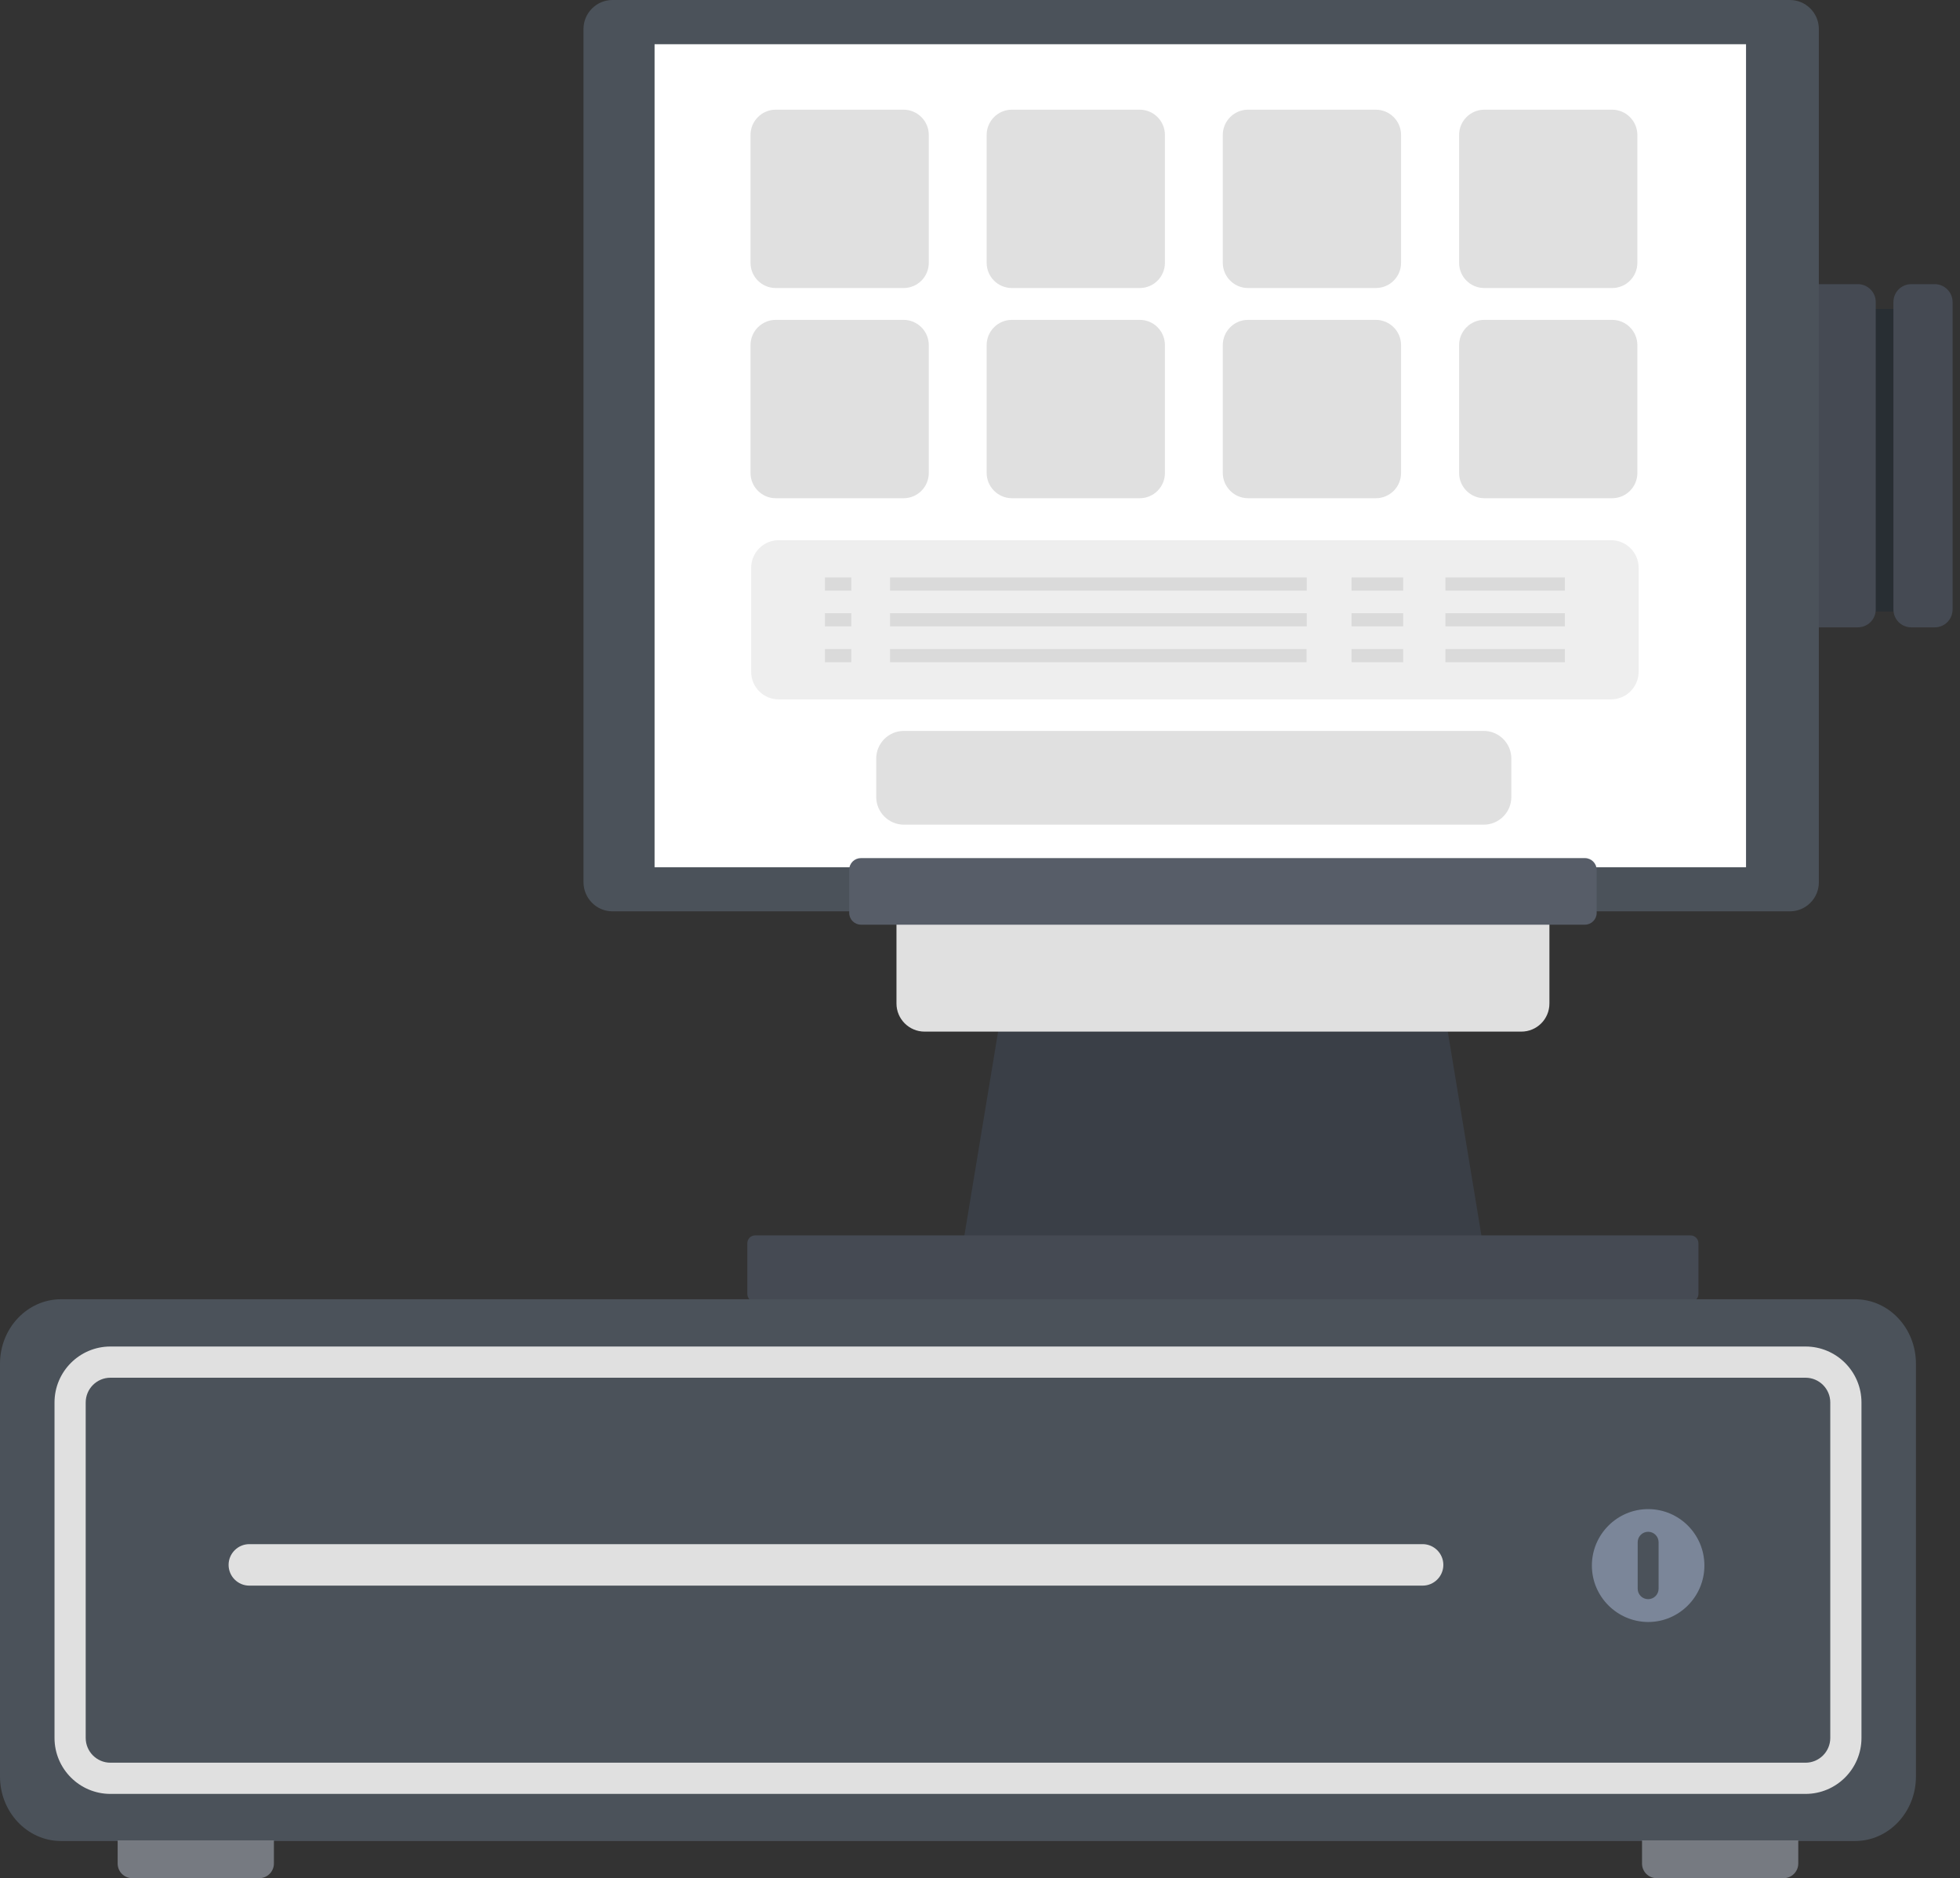 <svg width="167" height="160" viewBox="0 0 167 160" fill="none" xmlns="http://www.w3.org/2000/svg">
<rect x="0" y="0" width="167" height="160" fill="#333333" stroke="none"/>
<path fill-rule="evenodd" clip-rule="evenodd" d="M81.945 106.612L86.602 78.459H99.381H121.802L126.321 105.845L81.945 106.612Z" fill="#3A3F47"/>
<path fill-rule="evenodd" clip-rule="evenodd" d="M63.674 105.913V110.229C63.674 110.599 63.975 110.9 64.345 110.9H144.044C144.413 110.9 144.715 110.599 144.715 110.229V105.913C144.715 105.544 144.413 105.242 144.044 105.242H64.345C63.975 105.242 63.674 105.544 63.674 105.913Z" fill="#454A53"/>
<path fill-rule="evenodd" clip-rule="evenodd" d="M159.506 26.316V52.099H161.656V26.316H159.506Z" fill="#282E33"/>
<path fill-rule="evenodd" clip-rule="evenodd" d="M153.645 53.443V24.207H158.301C159.137 24.207 159.822 24.892 159.822 25.728V51.922C159.822 52.758 159.137 53.443 158.301 53.443H153.645V53.443Z" fill="#454A53"/>
<path fill-rule="evenodd" clip-rule="evenodd" d="M161.328 51.922V25.728C161.328 24.892 161.999 24.207 162.848 24.207H164.848C165.684 24.207 166.368 24.892 166.368 25.728V51.922C166.368 52.758 165.697 53.443 164.848 53.443H162.848C161.999 53.443 161.328 52.758 161.328 51.922Z" fill="#454A53"/>
<path fill-rule="evenodd" clip-rule="evenodd" d="M52.182 77.637H152.507C153.863 77.637 154.973 76.527 154.973 75.171V2.466C154.973 1.11 153.863 0 152.507 0H52.182C50.826 0 49.717 1.11 49.717 2.466V75.171C49.73 76.527 50.826 77.637 52.182 77.637Z" fill="#4B525A"/>
<path fill-rule="evenodd" clip-rule="evenodd" d="M55.772 73.883H148.769V3.768H55.772V73.883Z" fill="white"/>
<path fill-rule="evenodd" clip-rule="evenodd" d="M64.002 57.224V48.374C64.002 47.072 65.057 46.018 66.358 46.018H137.263C138.565 46.018 139.619 47.072 139.619 48.374V57.224C139.619 58.526 138.565 59.58 137.263 59.58H66.358C65.057 59.594 64.002 58.526 64.002 57.224Z" fill="#EEEEEE"/>
<path fill-rule="evenodd" clip-rule="evenodd" d="M74.658 67.896V64.622C74.658 63.321 75.713 62.266 77.014 62.266H126.416C127.718 62.266 128.772 63.321 128.772 64.622V67.896C128.772 69.198 127.718 70.253 126.416 70.253H77.014C75.713 70.253 74.658 69.184 74.658 67.896Z" fill="#E0E0E0"/>
<path fill-rule="evenodd" clip-rule="evenodd" d="M63.947 40.292V29.4C63.947 28.222 64.906 27.249 66.098 27.249H76.986C78.164 27.249 79.136 28.208 79.136 29.4V40.292C79.136 41.484 78.178 42.443 76.986 42.443H66.098C64.906 42.443 63.947 41.47 63.947 40.292ZM84.067 40.292V29.4C84.067 28.222 85.026 27.249 86.217 27.249H97.106C98.298 27.249 99.256 28.208 99.256 29.4V40.292C99.256 41.484 98.298 42.443 97.106 42.443H86.217C85.04 42.443 84.067 41.47 84.067 40.292ZM104.187 40.292V29.4C104.187 28.222 105.146 27.249 106.337 27.249H117.226C118.404 27.249 119.376 28.208 119.376 29.4V40.292C119.376 41.484 118.417 42.443 117.226 42.443H106.337C105.159 42.443 104.187 41.47 104.187 40.292ZM124.321 40.292V29.4C124.321 28.222 125.279 27.249 126.471 27.249H137.359C138.537 27.249 139.51 28.208 139.51 29.4V40.292C139.51 41.484 138.551 42.443 137.359 42.443H126.471C125.279 42.443 124.321 41.47 124.321 40.292ZM63.947 22.386V11.495C63.947 10.316 64.906 9.344 66.098 9.344H76.986C78.164 9.344 79.136 10.303 79.136 11.495V22.386C79.136 23.578 78.178 24.537 76.986 24.537H66.098C64.906 24.537 63.947 23.578 63.947 22.386ZM84.067 22.386V11.495C84.067 10.316 85.026 9.344 86.217 9.344H97.106C98.284 9.344 99.256 10.303 99.256 11.495V22.386C99.256 23.578 98.298 24.537 97.106 24.537H86.217C85.026 24.537 84.067 23.578 84.067 22.386ZM104.187 22.386V11.495C104.187 10.316 105.146 9.344 106.337 9.344H117.226C118.404 9.344 119.376 10.303 119.376 11.495V22.386C119.376 23.578 118.417 24.537 117.226 24.537H106.337C105.159 24.537 104.187 23.578 104.187 22.386ZM124.321 22.386V11.495C124.321 10.316 125.279 9.344 126.471 9.344H137.359C138.537 9.344 139.51 10.303 139.51 11.495V22.386C139.51 23.578 138.551 24.537 137.359 24.537H126.471C125.279 24.537 124.321 23.578 124.321 22.386Z" fill="#E0E0E0"/>
<path fill-rule="evenodd" clip-rule="evenodd" d="M75.836 56.415V55.292H111.323V56.415H75.836ZM75.836 53.36V52.237H111.337V53.36H75.836ZM75.836 50.319V49.195H111.337V50.319H75.836Z" fill="#DADADA"/>
<path fill-rule="evenodd" clip-rule="evenodd" d="M123.156 56.415V55.292H133.333V56.415H123.156ZM123.156 53.36V52.237H133.333V53.36H123.156ZM123.156 50.319V49.195H133.333V50.319H123.156Z" fill="#DADADA"/>
<path fill-rule="evenodd" clip-rule="evenodd" d="M115.158 56.415V55.292H119.555V56.415H115.158ZM115.158 53.36V52.237H119.555V53.36H115.158ZM115.158 50.319V49.195H119.555V50.319H115.158Z" fill="#DADADA"/>
<path fill-rule="evenodd" clip-rule="evenodd" d="M70.289 56.415V55.292H72.535V56.415H70.289ZM70.289 53.36V52.237H72.535V53.36H70.289ZM70.289 50.319V49.195H72.535V50.319H70.289Z" fill="#DADADA"/>
<path fill-rule="evenodd" clip-rule="evenodd" d="M76.383 85.486V78.115H132.017V85.486C132.017 86.815 130.949 87.883 129.62 87.883H78.78C77.451 87.883 76.383 86.801 76.383 85.486Z" fill="#E0E0E0"/>
<path fill-rule="evenodd" clip-rule="evenodd" d="M72.356 74.102V77.773C72.356 78.321 72.807 78.773 73.355 78.773H135.043C135.591 78.773 136.043 78.321 136.043 77.773V74.102C136.043 73.554 135.591 73.102 135.043 73.102H73.355C72.807 73.102 72.356 73.54 72.356 74.102Z" fill="#575D68"/>
<path fill-rule="evenodd" clip-rule="evenodd" d="M0 116.175V151.343C0 154.37 2.328 156.836 5.205 156.836H158.055C160.931 156.836 163.246 154.37 163.246 151.343V116.175C163.246 113.134 160.931 110.682 158.055 110.682H5.205C2.328 110.682 0 113.148 0 116.175Z" fill="#4B525A"/>
<path fill-rule="evenodd" clip-rule="evenodd" d="M4.645 148.054V119.477C4.645 116.846 6.781 114.709 9.411 114.709H153.838C156.468 114.709 158.605 116.846 158.605 119.477V148.054C158.605 150.685 156.468 152.822 153.838 152.822H9.411C6.781 152.822 4.645 150.685 4.645 148.054ZM155.947 148.054V119.477C155.947 118.312 155.002 117.367 153.838 117.367H9.411C8.247 117.367 7.302 118.312 7.302 119.477V148.054C7.302 149.219 8.247 150.164 9.411 150.164H153.838C155.002 150.164 155.947 149.219 155.947 148.054Z" fill="#E0E0E0"/>
<path fill-rule="evenodd" clip-rule="evenodd" d="M135.635 133.369C135.635 130.725 137.785 128.561 140.428 128.561C143.072 128.561 145.222 130.711 145.222 133.369C145.222 136.013 143.072 138.178 140.428 138.178C137.785 138.164 135.635 136.013 135.635 133.369ZM141.319 135.342V131.383C141.319 130.89 140.922 130.492 140.428 130.492C139.935 130.492 139.538 130.89 139.538 131.383V135.342C139.538 135.835 139.935 136.232 140.428 136.232C140.922 136.232 141.319 135.835 141.319 135.342Z" fill="#7B8699"/>
<path fill-rule="evenodd" clip-rule="evenodd" d="M19.477 133.312C19.477 132.34 20.271 131.545 21.243 131.545H121.213C122.185 131.545 122.979 132.34 122.979 133.312C122.979 134.285 122.185 135.079 121.213 135.079H21.243C20.271 135.079 19.477 134.285 19.477 133.312Z" fill="#E0E0E0"/>
<path fill-rule="evenodd" clip-rule="evenodd" d="M10.025 158.754V156.781H23.338V158.754C23.338 159.439 22.777 160.001 22.092 160.001H11.272C10.587 160.001 10.025 159.453 10.025 158.754ZM139.907 158.754V156.781H153.22V158.754C153.22 159.439 152.659 160.001 151.974 160.001H141.154C140.469 160.001 139.907 159.453 139.907 158.754Z" fill="#767A81"/>
</svg>
